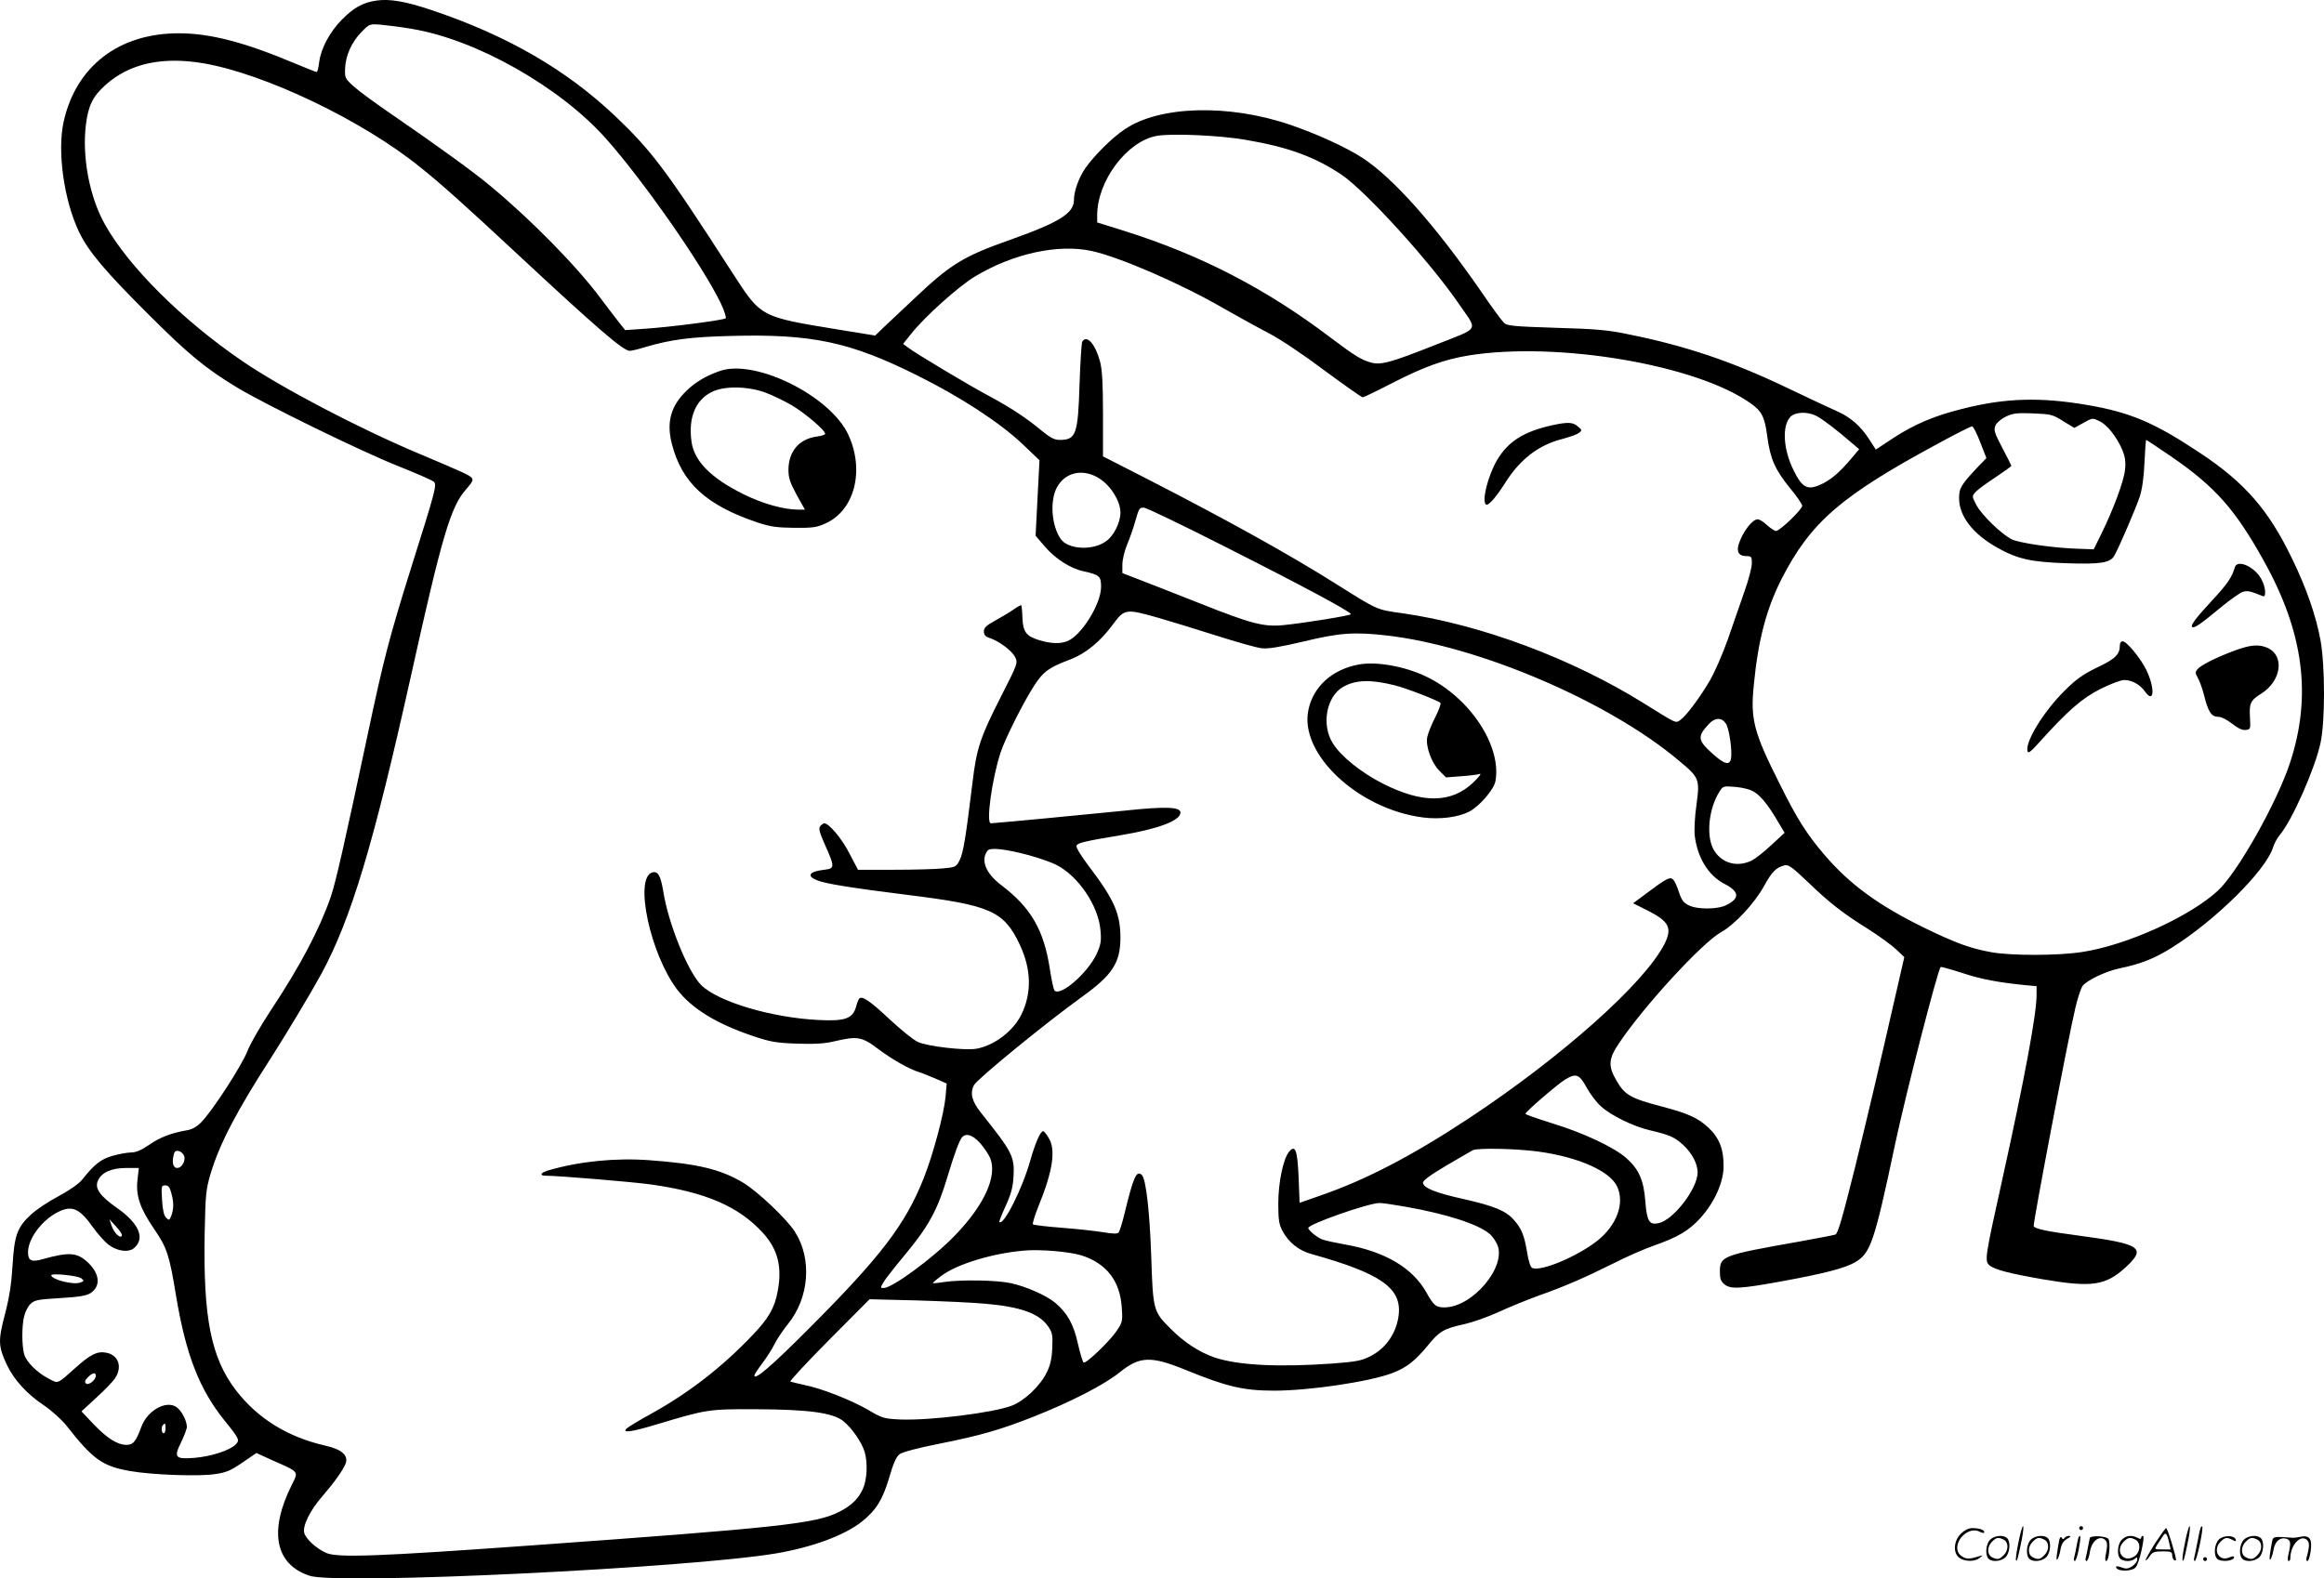 <svg version="1.0" xmlns="http://www.w3.org/2000/svg"
  viewBox="0 0 1199.865 815.175"
 preserveAspectRatio="xMidYMid meet">
<g transform="translate(-0.528,816.187) scale(0.1,-0.1)"
fill="#000000" stroke="none">
<path d="M1949 8159 c-70 -10 -118 -37 -179 -99 -63 -64 -108 -149 -117 -220
-3 -28 -9 -50 -13 -50 -4 0 -56 21 -116 46 -260 109 -435 154 -596 154 -309 0
-530 -170 -594 -456 -34 -153 1 -405 79 -569 48 -101 134 -203 362 -430 202
-202 292 -276 452 -373 147 -89 647 -333 831 -406 96 -38 180 -75 187 -82 16
-17 12 -35 -117 -444 -113 -361 -142 -473 -223 -855 -117 -552 -166 -769 -192
-845 -58 -167 -157 -356 -311 -588 -52 -79 -106 -173 -120 -210 -28 -72 -179
-306 -237 -365 -23 -24 -48 -38 -73 -42 -81 -14 -140 -36 -196 -75 -41 -28
-69 -40 -94 -40 -20 0 -62 -8 -95 -17 -60 -17 -95 -44 -158 -124 -16 -20 -66
-55 -120 -84 -52 -27 -116 -70 -143 -95 -72 -66 -87 -109 -96 -265 -6 -96 -16
-161 -39 -250 -36 -137 -35 -166 10 -262 37 -78 104 -151 194 -211 38 -26 89
-72 113 -102 137 -175 186 -210 328 -235 113 -20 356 -29 439 -16 58 8 81 18
141 59 l73 50 88 -40 c132 -58 130 -55 97 -120 -122 -241 -90 -415 90 -474
144 -48 1965 40 2411 116 186 32 348 92 438 162 75 60 108 112 142 225 23 79
37 111 55 125 15 11 94 32 200 53 221 44 320 73 495 142 189 75 363 164 443
229 102 82 160 84 339 11 213 -87 299 -107 457 -107 181 0 493 46 610 91 72
27 119 64 182 141 61 75 82 88 192 112 40 9 117 36 172 61 54 25 147 63 207
85 139 49 239 93 388 167 66 34 160 75 209 92 125 44 180 77 239 141 73 80
121 185 121 269 1 88 -23 149 -80 201 -53 49 -107 73 -234 106 -167 44 -196
60 -240 137 -43 74 -40 111 14 191 128 191 428 518 526 573 72 40 175 151 224
241 40 72 61 94 105 105 20 5 39 -9 120 -86 113 -109 180 -161 316 -246 55
-35 118 -81 141 -103 l41 -39 -29 -127 c-114 -499 -149 -646 -224 -954 -66
-264 -90 -349 -103 -352 -9 -3 -92 -19 -186 -36 -401 -71 -410 -75 -410 -157
0 -36 5 -49 25 -65 31 -25 84 -22 301 18 213 39 321 67 372 97 80 47 99 101
207 612 55 258 219 897 235 913 2 2 53 -12 114 -32 103 -33 180 -47 324 -62
l57 -5 0 -47 c0 -97 -62 -431 -176 -947 -90 -406 -93 -424 -68 -447 26 -23
104 -43 277 -73 254 -43 323 -33 428 63 108 100 77 120 -245 163 -160 21 -222
34 -231 48 -5 9 178 972 216 1131 11 46 27 95 35 108 19 29 120 78 193 93 107
22 181 51 268 106 226 141 484 397 523 516 6 21 22 50 35 66 64 75 182 342
211 476 24 112 24 393 0 530 -23 125 -71 266 -146 420 -121 252 -244 394 -475
547 -237 158 -361 210 -581 248 -244 42 -427 37 -649 -20 -145 -36 -247 -80
-356 -151 l-89 -59 -34 53 c-44 68 -96 114 -166 145 -30 13 -147 68 -260 122
-282 135 -522 216 -815 275 -109 23 -169 28 -377 34 -217 7 -250 10 -267 25
-11 10 -64 82 -117 160 -237 343 -455 589 -615 693 -85 55 -236 124 -374 171
-317 108 -674 98 -853 -24 -64 -42 -160 -138 -204 -202 -33 -48 -58 -118 -58
-163 0 -68 -75 -115 -322 -203 -253 -89 -315 -128 -513 -316 -60 -57 -128
-121 -151 -142 l-40 -39 -185 30 c-409 67 -403 63 -551 292 -344 534 -416 630
-606 811 -255 242 -561 418 -952 549 -132 44 -213 58 -281 48z m181 -146 c332
-54 765 -299 1003 -566 195 -219 500 -657 593 -850 19 -39 30 -75 26 -79 -9
-9 -282 -45 -418 -54 l-101 -7 -31 39 c-17 22 -58 75 -91 119 -122 166 -359
408 -571 584 -88 74 -272 207 -519 377 -79 54 -165 117 -190 140 -44 40 -46
44 -44 93 3 67 34 136 85 188 41 42 42 42 102 37 34 -3 104 -12 156 -21z
m-1074 -178 c318 -55 819 -294 1118 -536 106 -84 238 -203 486 -434 434 -404
563 -515 597 -515 9 0 47 9 85 21 127 37 229 51 439 56 417 11 613 -31 960
-204 225 -112 424 -242 543 -354 l88 -84 -10 -195 -10 -195 47 -55 c56 -65
134 -115 203 -129 80 -18 88 -25 88 -80 0 -89 -103 -254 -176 -281 -36 -14
-83 -12 -141 5 -69 21 -86 42 -89 116 -1 33 -4 62 -6 65 -2 2 -22 -9 -43 -24
-22 -15 -64 -40 -95 -57 -43 -24 -55 -35 -55 -54 0 -18 8 -27 30 -34 48 -16
114 -65 131 -98 15 -31 15 -32 -74 -207 -107 -210 -125 -267 -146 -443 -34
-278 -47 -362 -66 -399 -18 -36 -21 -37 -87 -43 -37 -4 -151 -7 -253 -7 l-185
0 -45 86 c-39 76 -105 154 -129 154 -5 0 -14 -7 -21 -15 -9 -11 -5 -30 25 -97
51 -114 51 -122 -5 -128 -77 -9 -92 -32 -37 -54 43 -18 174 -39 469 -76 428
-53 496 -83 578 -256 60 -127 63 -250 9 -361 -41 -85 -139 -160 -231 -177 -58
-11 -257 12 -304 35 -23 10 -89 64 -147 118 -102 95 -140 121 -155 106 -4 -4
-12 -23 -17 -43 -17 -60 -56 -75 -190 -68 -243 11 -523 94 -610 181 -69 70
-169 317 -195 482 -14 84 -28 108 -58 99 -93 -30 -10 -420 129 -604 75 -98
201 -176 387 -239 94 -32 122 -37 232 -41 93 -3 143 0 193 12 119 28 143 24
227 -40 72 -54 160 -104 210 -119 14 -4 51 -19 84 -33 l59 -26 -6 -70 c-8 -86
-64 -297 -113 -420 -94 -237 -221 -404 -594 -777 -190 -191 -280 -268 -280
-241 0 5 18 33 41 63 22 30 51 74 63 99 12 25 43 71 68 102 112 137 127 339
37 479 -41 65 -191 207 -267 253 -115 69 -235 98 -484 116 -176 13 -362 -6
-520 -52 -42 -12 -50 -28 -15 -28 64 0 447 -32 542 -45 283 -40 453 -113 578
-249 78 -85 101 -176 78 -300 -16 -89 -47 -142 -130 -229 -156 -164 -326 -296
-516 -402 -66 -36 -127 -73 -135 -81 -25 -25 28 -17 157 22 256 77 266 79 508
78 275 -1 399 -18 454 -61 45 -36 97 -112 111 -161 16 -58 12 -142 -10 -190
-23 -51 -59 -86 -122 -118 -121 -61 -303 -81 -1598 -174 -779 -56 -994 -64
-1051 -38 -50 22 -106 73 -113 104 -9 36 30 116 94 189 62 72 107 135 120 169
15 41 -20 73 -105 92 -194 44 -349 140 -461 285 -129 168 -170 374 -162 812 4
206 7 228 32 312 46 151 133 318 305 585 79 123 210 341 264 440 155 285 270
668 466 1550 159 716 203 864 282 954 32 36 39 49 30 60 -12 14 -47 30 -275
126 -311 131 -713 342 -911 478 -309 211 -588 489 -708 705 -80 142 -119 349
-98 517 13 98 35 144 101 203 124 111 292 148 506 112z m5379 -395 c219 -37
359 -88 496 -180 125 -84 460 -453 606 -667 99 -145 114 -119 -120 -212 -233
-92 -282 -106 -335 -91 -47 13 -82 34 -204 126 -336 255 -673 429 -1070 554
l-138 43 0 37 c0 177 153 382 307 410 75 14 325 3 458 -20z m-795 -574 c144
-31 465 -170 685 -298 72 -41 175 -98 231 -127 58 -30 178 -110 287 -192 103
-76 192 -139 198 -139 5 0 74 33 153 74 164 84 267 121 393 142 459 74 1180
-48 1458 -248 57 -40 72 -71 85 -173 15 -112 40 -170 118 -265 34 -41 62 -82
62 -90 0 -19 -115 -130 -135 -130 -8 0 -29 14 -47 30 -17 17 -39 30 -48 30
-27 0 -76 -63 -97 -126 -14 -41 0 -64 37 -64 28 0 30 -3 30 -37 0 -21 -17 -87
-39 -148 -21 -60 -59 -171 -85 -245 -26 -74 -68 -170 -93 -213 -51 -87 -122
-183 -153 -204 -24 -17 -18 -19 -185 85 -371 232 -844 409 -1250 467 -133 18
-126 16 -335 147 -245 155 -568 334 -987 549 l-223 114 0 215 c0 160 -4 231
-15 274 -24 90 -68 141 -92 104 -4 -7 -10 -105 -14 -218 -8 -263 -18 -290
-103 -290 -27 0 -48 11 -93 48 -78 65 -160 119 -268 177 -102 54 -388 225
-423 253 l-24 18 40 50 c70 89 246 247 331 298 196 118 428 169 601 132z
m3743 -852 c33 -17 111 -77 181 -138 l40 -34 -42 -50 c-59 -70 -108 -112 -160
-134 -66 -29 -93 -14 -137 76 -54 109 -60 231 -15 276 25 25 88 27 133 4z
m1274 -27 l58 -35 47 26 c46 26 47 26 82 9 40 -18 88 -79 118 -147 14 -33 19
-60 15 -100 -4 -58 -60 -208 -125 -340 l-37 -75 -84 3 c-125 4 -296 29 -338
48 -52 25 -156 125 -184 178 -23 45 -23 45 -4 67 11 12 57 46 103 76 45 30 82
57 82 59 0 2 -21 44 -47 93 -42 80 -45 93 -35 116 7 15 31 35 55 46 35 17 58
19 139 16 92 -4 102 -6 155 -40z m-428 -109 l32 -82 -39 -40 c-93 -99 -102
-114 -102 -167 0 -93 71 -185 198 -256 103 -58 174 -74 358 -80 175 -6 225 2
246 40 26 47 111 245 130 302 13 39 22 101 25 178 3 64 7 117 9 117 2 0 61
-39 131 -87 225 -155 329 -272 477 -539 206 -370 248 -698 134 -1043 -68 -206
-271 -566 -372 -659 -146 -135 -474 -283 -703 -317 -122 -19 -363 -19 -465 -1
-111 20 -184 47 -347 126 -237 116 -384 223 -517 378 -91 107 -140 184 -229
363 -135 268 -153 335 -135 512 22 231 65 395 144 550 150 293 308 429 811
700 88 48 165 87 172 87 6 0 25 -37 42 -82z m-4545 -189 c59 -39 106 -117 106
-174 0 -53 -36 -124 -78 -151 -69 -47 -193 -39 -230 14 -47 67 -57 193 -22
263 43 84 139 104 224 48z m649 -352 c404 -204 647 -335 647 -347 0 -7 -247
-47 -353 -57 -99 -9 -164 8 -435 116 -136 54 -280 110 -319 125 l-73 28 0 44
c0 25 11 70 24 102 13 31 32 84 41 117 22 75 22 75 47 75 11 0 201 -91 421
-203z m-343 -367 c52 -15 183 -55 290 -89 107 -34 215 -65 240 -67 33 -4 92 6
216 35 186 45 260 50 429 31 478 -55 1148 -342 1509 -647 105 -87 108 -95 90
-228 -9 -60 -12 -132 -9 -158 14 -116 71 -207 154 -250 77 -40 80 -74 10 -109
-44 -23 -149 -24 -194 -2 -27 13 -37 26 -51 67 -9 29 -22 58 -29 65 -16 18
-34 9 -134 -66 l-74 -55 76 -38 c110 -56 127 -90 86 -172 -103 -203 -530 -583
-1009 -900 -299 -197 -536 -320 -772 -401 l-103 -36 -5 130 c-6 143 -17 173
-50 133 -30 -38 -55 -158 -55 -268 0 -84 4 -107 22 -141 32 -59 84 -101 151
-119 354 -99 463 -174 449 -311 -10 -95 -67 -178 -150 -218 -43 -22 -75 -27
-192 -36 -281 -20 -488 -9 -608 31 -79 27 -158 78 -229 150 -88 87 -90 95 -99
374 -8 230 -27 397 -48 418 -28 28 -44 -9 -91 -203 -11 -46 -25 -89 -30 -94
-7 -7 -33 -6 -78 2 -38 6 -134 17 -213 23 -79 6 -147 14 -151 18 -3 3 9 44 28
91 75 184 92 294 53 356 -11 19 -24 34 -28 34 -14 0 -40 -59 -66 -150 -40
-144 -138 -340 -160 -319 -2 3 13 40 33 84 28 62 37 96 40 151 6 103 -6 126
-168 329 -47 59 -58 101 -36 143 16 31 367 318 558 456 156 112 197 175 198
302 0 127 -31 198 -162 371 -41 54 -68 98 -65 107 6 15 40 23 232 55 191 32
305 75 305 116 0 30 -75 33 -291 10 -176 -18 -669 -65 -688 -65 -26 0 6 230
50 365 25 75 116 256 173 345 48 74 76 94 184 135 81 30 157 92 224 183 59 80
66 81 238 32z m2926 -545 c17 -26 34 -142 26 -182 -7 -35 -34 -28 -91 23 -82
73 -84 91 -23 157 32 34 66 35 88 2z m146 -353 c36 -22 75 -71 126 -159 l31
-52 -68 -63 c-37 -35 -83 -71 -103 -81 -78 -37 -160 -11 -198 62 -36 71 -22
205 30 290 21 34 21 34 85 29 40 -4 77 -13 97 -26z m-3744 -327 c51 -14 114
-36 140 -49 115 -58 219 -213 229 -339 5 -55 2 -73 -20 -122 -46 -98 -186
-220 -217 -189 -5 5 -16 54 -24 109 -31 204 -98 320 -253 437 -79 60 -106 129
-69 177 13 17 92 9 214 -24z m2879 -1200 c18 -33 51 -76 73 -96 52 -48 169
-105 256 -125 98 -23 124 -34 167 -73 47 -42 77 -99 77 -144 0 -83 -124 -245
-201 -262 -49 -11 -61 10 -69 112 -8 109 -33 166 -98 224 -64 56 -220 130
-384 180 -76 24 -138 45 -137 49 1 11 166 153 204 176 57 35 74 29 112 -41z
m-3132 -286 c20 -23 44 -58 52 -77 39 -93 -30 -244 -181 -400 -110 -115 -324
-272 -368 -272 -18 0 -18 1 -2 29 9 16 61 82 115 147 118 142 165 229 213 389
40 133 63 194 78 213 20 24 55 13 93 -29z m2880 -44 c207 -28 371 -100 409
-180 41 -86 -1 -201 -102 -281 -103 -81 -288 -159 -335 -141 -10 4 -19 32 -27
79 -15 91 -29 125 -69 170 -41 47 -102 72 -262 108 -143 32 -202 56 -207 82
-2 12 31 37 120 90 68 40 130 76 138 80 27 12 222 8 335 -7z m-6992 -17 c15
-23 -6 -68 -33 -68 -23 0 -29 34 -15 78 6 18 35 12 48 -10z m-238 -131 c-9
-81 13 -146 88 -255 64 -94 77 -132 111 -341 51 -306 120 -483 251 -646 77
-95 79 -101 56 -124 -30 -30 -127 -61 -210 -68 -102 -8 -110 1 -70 82 16 33
29 68 29 78 0 32 -28 85 -55 103 -54 35 -149 -19 -180 -103 -28 -76 -42 -93
-76 -93 -47 0 -98 32 -169 105 l-64 68 77 71 c43 39 87 85 97 101 38 58 17
119 -46 131 -47 9 -82 -9 -159 -78 -96 -86 -88 -82 -135 -58 -62 32 -118 87
-130 128 -12 45 -13 144 0 196 5 22 19 50 32 63 22 21 36 24 154 31 98 6 136
12 157 26 53 35 48 99 -13 157 -56 53 -96 56 -231 19 -61 -18 -79 -10 -79 35
0 69 70 164 152 206 74 38 113 22 183 -77 25 -35 61 -75 80 -90 45 -34 103
-42 132 -18 59 50 27 127 -87 207 -91 64 -118 103 -98 144 19 41 71 63 146 63
l64 0 -7 -63z m174 -64 c14 -48 14 -84 1 -119 -10 -25 -12 -26 -27 -11 -11 10
-18 40 -21 91 -4 72 -4 76 16 76 16 0 24 -9 31 -37z m6372 -73 c216 -38 382
-92 438 -143 13 -12 30 -37 37 -54 48 -113 -128 -322 -272 -323 -45 0 -56 8
-96 80 -72 126 -216 210 -420 245 -49 9 -101 20 -116 26 -27 10 -72 47 -72 59
0 20 306 127 366 129 12 1 73 -8 135 -19z m-6627 -151 c-9 -15 -41 17 -53 54
l-11 32 35 -38 c20 -21 33 -42 29 -48z m4953 -100 c131 -41 202 -133 210 -272
5 -68 3 -75 -27 -119 -36 -54 -158 -170 -170 -163 -5 3 -18 47 -30 99 -22 100
-55 158 -117 210 -46 38 -150 84 -229 101 -74 16 -254 19 -344 6 -30 -5 -57
-7 -58 -6 -2 2 18 19 45 39 81 60 262 115 423 129 82 8 234 -5 297 -24z
m-5162 -119 c16 -13 15 -14 -6 -22 -35 -13 -149 16 -149 38 0 12 138 -2 155
-16z m4665 -131 c186 -16 281 -50 328 -119 21 -31 23 -44 20 -110 -2 -54 -10
-89 -28 -125 -33 -70 -117 -149 -182 -173 -98 -37 -423 -77 -574 -71 -85 4
-93 6 -169 51 -89 51 -239 110 -330 128 -33 7 -64 15 -69 17 -4 3 86 100 200
215 l209 210 240 -6 c132 -4 292 -11 355 -17z m-4590 -372 c0 -23 -39 -52 -51
-40 -8 8 -5 17 10 32 24 24 41 27 41 8z m360 -272 c0 -14 -4 -25 -10 -25 -11
0 -14 33 -3 43 11 11 13 8 13 -18z M3725 6247 c-69 -23 -129 -58 -173 -101
-83 -79 -107 -163 -78 -276 51 -201 177 -317 441 -406 66 -22 99 -27 190 -28
96 -1 117 2 163 23 149 67 202 272 118 456 -91 200 -476 393 -661 332z m228
-111 c38 -14 101 -44 140 -67 74 -44 180 -136 172 -149 -2 -4 -22 -10 -44 -13
-90 -12 -145 -77 -145 -172 0 -41 8 -65 42 -128 l43 -77 -38 0 c-74 1 -178 30
-278 79 -170 84 -258 173 -270 276 -16 122 22 212 106 253 63 31 180 30 272
-2z M8020 5966 c-148 -33 -229 -84 -286 -181 -48 -83 -80 -214 -56 -229 12 -7
51 37 101 116 76 120 173 193 293 223 37 10 75 23 85 31 17 13 17 15 -6 34
-26 22 -51 23 -131 6z M11544 5233 c-16 -54 -40 -88 -114 -168 -87 -94 -116
-132 -107 -141 9 -9 42 13 142 96 53 44 108 83 122 86 24 6 37 3 96 -21 14 -6
17 -2 17 22 0 15 -8 44 -19 63 -33 64 -124 105 -137 63z M10950 4830 c0 -48
-23 -71 -117 -115 -73 -36 -108 -60 -167 -119 -108 -106 -205 -264 -193 -313
3 -14 15 -6 58 42 149 166 224 231 319 279 50 25 105 46 122 46 40 0 82 -23
108 -60 48 -67 52 19 6 113 -30 61 -101 147 -122 147 -8 0 -14 -9 -14 -20z
M11540 4801 c-94 -35 -172 -74 -190 -96 -11 -14 -11 -20 2 -43 9 -15 24 -56
33 -92 21 -85 38 -110 73 -110 16 0 45 -15 72 -36 29 -23 52 -34 70 -32 24 3
25 5 22 60 -5 78 1 92 60 129 101 65 119 192 33 234 -47 21 -89 18 -175 -14z
M7020 4730 c-135 -25 -233 -112 -259 -232 -51 -227 255 -515 592 -558 87 -11
180 1 237 30 53 27 128 114 136 157 34 182 -133 435 -360 542 -109 52 -255 78
-346 61z m185 -107 c58 -14 223 -78 237 -91 4 -4 -8 -38 -27 -75 -19 -37 -37
-83 -41 -102 -9 -48 22 -133 63 -174 l34 -34 77 6 c42 3 86 8 97 12 11 4 -4
-16 -33 -44 -113 -108 -263 -110 -469 -5 -109 55 -216 141 -257 208 -59 95
-33 240 53 290 64 37 141 40 266 9z M10426 194 c-10 -47 -15 -88 -12 -91 5 -6
9 7 30 110 7 37 10 67 6 67 -4 0 -15 -39 -24 -86z M10740 270 c0 -5 5 -10 10
-10 6 0 10 5 10 10 0 6 -4 10 -10 10 -5 0 -10 -4 -10 -10z M11286 194 c-10
-47 -15 -88 -12 -91 5 -6 9 7 30 110 7 37 10 67 6 67 -4 0 -15 -39 -24 -86z
M11366 269 c-3 -8 -10 -41 -16 -74 -6 -33 -14 -68 -16 -77 -3 -10 -1 -18 3
-18 10 0 46 171 38 178 -2 3 -7 -1 -9 -9z M10129 241 c-38 -38 -41 -101 -7
-125 29 -20 79 -20 104 0 18 14 18 15 1 10 -53 -17 -69 -17 -92 -2 -69 45 21
166 94 126 12 -6 21 -7 21 -1 0 12 -25 21 -62 21 -19 0 -39 -10 -59 -29z
M11130 189 c-28 -45 -49 -83 -47 -85 2 -3 12 7 21 21 14 21 24 25 66 25 43 0
50 -3 50 -19 0 -11 5 -23 10 -26 6 -3 10 -3 10 1 0 20 -44 164 -51 164 -4 0
-30 -37 -59 -81z m75 4 l7 -33 -42 0 c-42 0 -42 0 -28 23 8 12 21 32 29 44 15
25 22 18 34 -34z M10280 210 c-22 -22 -27 -79 -8 -98 19 -19 66 -14 88 8 22
22 27 79 8 98 -19 19 -66 14 -88 -8z m71 0 c25 -14 25 -54 -1 -80 -23 -23 -33
-24 -61 -10 -25 14 -25 54 1 80 23 23 33 24 61 10z M10490 210 c-22 -22 -27
-79 -8 -98 19 -19 66 -14 88 8 22 22 27 79 8 98 -19 19 -66 14 -88 -8z m71 0
c25 -14 25 -54 -1 -80 -23 -23 -33 -24 -61 -10 -25 14 -25 54 1 80 23 23 33
24 61 10z M10636 204 c-3 -16 -8 -47 -11 -69 -8 -51 10 -26 19 27 5 27 15 42
34 53 18 10 22 14 10 15 -9 0 -20 -5 -24 -11 -5 -8 -9 -8 -14 1 -5 8 -10 3
-14 -16z M10737 223 c-2 -4 -7 -26 -11 -48 -4 -22 -9 -48 -12 -57 -3 -10 -1
-18 4 -18 4 0 14 28 20 62 11 58 10 81 -1 61z M10795 220 c-1 -3 -5 -23 -9
-45 -4 -22 -9 -48 -12 -57 -3 -10 -1 -18 4 -18 5 0 13 20 17 45 7 53 44 87 74
68 17 -11 19 -28 8 -80 -4 -18 -3 -33 2 -33 16 0 24 99 11 115 -12 14 -87 18
-95 5z M10960 210 c-22 -22 -27 -79 -8 -98 7 -7 24 -12 38 -12 14 0 31 5 38
12 9 9 12 8 12 -5 0 -9 -12 -24 -26 -34 -21 -13 -32 -15 -55 -6 -16 6 -29 8
-29 3 0 -24 81 -27 102 -2 18 19 50 162 37 162 -5 0 -9 -5 -9 -10 0 -7 -6 -7
-19 0 -30 16 -59 12 -81 -10z m71 0 c29 -16 25 -65 -6 -86 -56 -37 -103 28
-55 76 23 23 33 24 61 10z M11461 211 c-23 -23 -28 -80 -9 -99 19 -19 88 -13
88 9 0 5 -11 4 -24 -2 -54 -25 -89 38 -46 81 23 23 33 24 62 9 16 -9 19 -8 16
3 -8 22 -64 22 -87 -1z M11590 210 c-22 -22 -27 -79 -8 -98 19 -19 66 -14 88
8 22 22 27 79 8 98 -19 19 -66 14 -88 -8z m71 0 c25 -14 25 -54 -1 -80 -23
-23 -33 -24 -61 -10 -25 14 -25 54 1 80 23 23 33 24 61 10z M11736 201 c-3
-14 -8 -44 -11 -66 -8 -51 10 -26 19 27 8 41 35 63 66 53 22 -7 24 -21 11 -77
-5 -22 -5 -38 0 -38 5 0 9 6 9 13 0 68 51 125 85 97 15 -13 15 -35 -1 -92 -3
-10 -1 -18 4 -18 6 0 13 23 17 50 9 63 -5 84 -49 76 -17 -4 -35 -6 -41 -6
-101 8 -104 7 -109 -19z M11380 110 c0 -5 5 -10 10 -10 6 0 10 5 10 10 0 6 -4
10 -10 10 -5 0 -10 -4 -10 -10z"/>
</g>
</svg>
